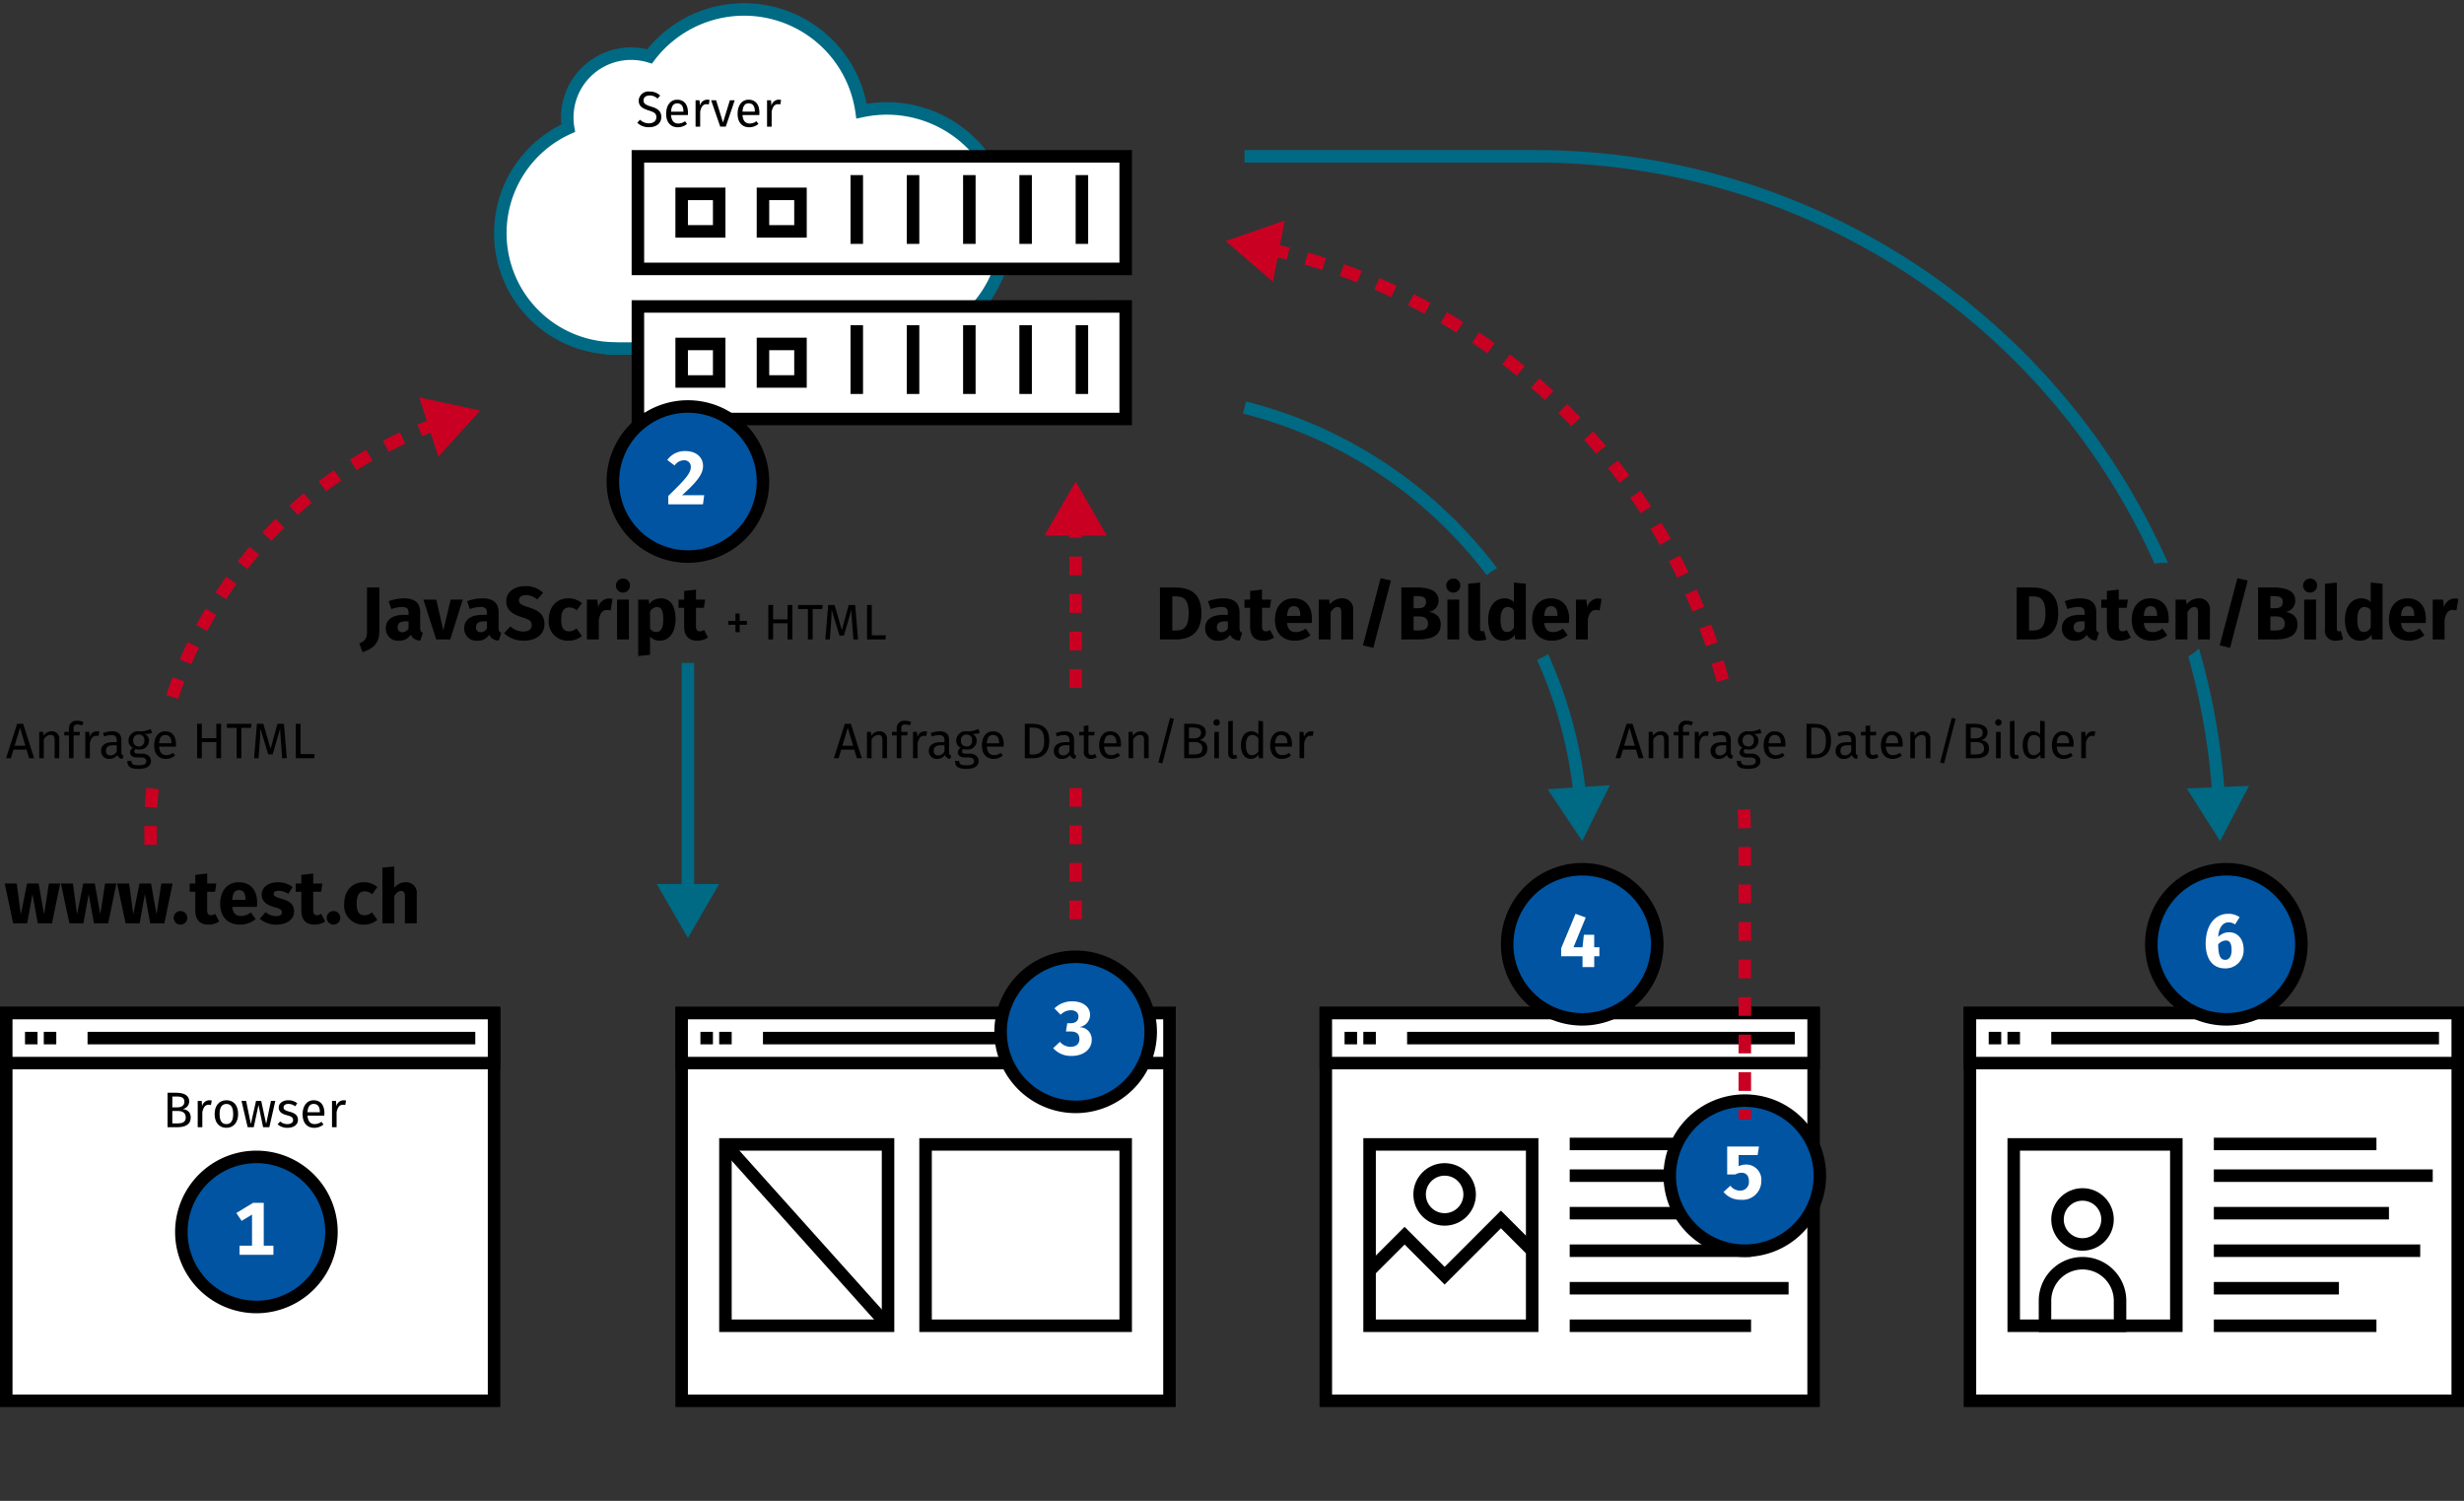 <svg xmlns="http://www.w3.org/2000/svg" xmlns:xlink="http://www.w3.org/1999/xlink" viewBox="0 0 394 240"><rect x="0" y="0" width="394" height="240" fill="#333333" stroke="none"/><defs><style>.cls-1,.cls-10,.cls-3,.cls-5,.cls-8{fill:none;}.cls-2,.cls-4{fill:#fff;}.cls-3{stroke:#006984;}.cls-10,.cls-3,.cls-4,.cls-5,.cls-8{stroke-miterlimit:10;stroke-width:2px;}.cls-4,.cls-5{stroke:#000;}.cls-6{fill:#0054a2;}.cls-7{fill:#006984;}.cls-10,.cls-8{stroke:#ca0022;}.cls-8{stroke-dasharray:3 3;}.cls-9{fill:#ca0022;}.cls-10{stroke-dasharray:3;}.cls-11{clip-path:url(#clip-path);}.cls-12{clip-path:url(#clip-path-2);}.cls-13{clip-path:url(#clip-path-3);}.cls-14{clip-path:url(#clip-path-4);}</style><clipPath id="clip-path"><path class="cls-1" d="M9,58v80H80V58Zm17,67c-4.418,0-8-2.686-8-6s3.582-6,8-6,8,2.686,8,6S30.418,125,26,125Z"/></clipPath><clipPath id="clip-path-2"><path class="cls-1" d="M192,54v82H297V54Zm51,52a8,8,0,1,1,8-8A8,8,0,0,1,243,106Z"/></clipPath><clipPath id="clip-path-3"><path class="cls-1" d="M196,17V136H382V17Zm150,89a8,8,0,1,1,8-8A8,8,0,0,1,346,106Z"/></clipPath><clipPath id="clip-path-4"><path class="cls-1" d="M185,21V191H339V21Zm93.5,107a9.015,9.015,0,1,1,8.5-9A8.761,8.761,0,0,1,278.5,128Z"/></clipPath></defs><title>html-new</title><g id="Layer_2" data-name="Layer 2"><path class="cls-2" d="M141.8,17.338a19.285,19.285,0,0,0-4.034.432,18.977,18.977,0,0,0-33.9-8.754A10.207,10.207,0,0,0,90.853,20.5,18.423,18.423,0,0,0,97.9,55.71v.027h43.9a19.2,19.2,0,1,0,0-38.4Z"/><path class="cls-3" d="M141.8,17.338a19.285,19.285,0,0,0-4.034.432,18.977,18.977,0,0,0-33.9-8.754A10.207,10.207,0,0,0,90.853,20.5,18.423,18.423,0,0,0,97.9,55.71v.027h43.9a19.2,19.2,0,1,0,0-38.4Z"/><rect class="cls-2" x="109" y="162" width="78" height="62"/><path d="M186,163v60H110V163h76m2-2H108v64h80V161Z"/><rect class="cls-2" x="109" y="162" width="78" height="8"/><path d="M186,163v6H110v-6h76m2-2H108v10h80V161Z"/><line class="cls-4" x1="122" y1="166" x2="184" y2="166"/><rect x="112" y="165" width="2" height="2"/><rect x="115" y="165" width="2" height="2"/><rect class="cls-2" x="212" y="162" width="78" height="62"/><path d="M289,163v60H213V163h76m2-2H211v64h80V161Z"/><rect class="cls-2" x="212" y="162" width="78" height="8"/><path d="M289,163v6H213v-6h76m2-2H211v10h80V161Z"/><line class="cls-4" x1="225" y1="166" x2="287" y2="166"/><rect x="215" y="165" width="2" height="2"/><rect x="218" y="165" width="2" height="2"/><rect class="cls-2" x="315" y="162" width="78" height="62"/><path d="M392,163v60H316V163h76m2-2H314v64h80V161Z"/><rect class="cls-2" x="315" y="162" width="78" height="8"/><path d="M392,163v6H316v-6h76m2-2H314v10h80V161Z"/><line class="cls-4" x1="328" y1="166" x2="390" y2="166"/><rect x="318" y="165" width="2" height="2"/><rect x="321" y="165" width="2" height="2"/><rect class="cls-2" x="1" y="162" width="78" height="62"/><path d="M78,163v60H2V163H78m2-2H0v64H80V161Z"/><rect class="cls-2" x="1" y="162" width="78" height="8"/><path d="M78,163v6H2v-6H78m2-2H0v10H80V161Z"/><line class="cls-4" x1="14" y1="166" x2="76" y2="166"/><rect x="4" y="165" width="2" height="2"/><rect x="7" y="165" width="2" height="2"/></g><g id="Layer_1" data-name="Layer 1"><rect class="cls-2" x="102" y="49" width="78" height="18"/><path d="M179,50V66H103V50h76m2-2H101V68h80V48Z"/><path d="M114,56v4h-4V56h4m2-2h-8v8h8V54Z"/><path d="M127,56v4h-4V56h4m2-2h-8v8h8V54Z"/><line class="cls-5" x1="155" y1="52" x2="155" y2="63"/><line class="cls-5" x1="137" y1="52" x2="137" y2="63"/><line class="cls-5" x1="146" y1="52" x2="146" y2="63"/><line class="cls-5" x1="173" y1="52" x2="173" y2="63"/><line class="cls-5" x1="164" y1="52" x2="164" y2="63"/><rect class="cls-2" x="102" y="25" width="78" height="18"/><path d="M179,26V42H103V26h76m2-2H101V44h80V24Z"/><path d="M114,32v4h-4V32h4m2-2h-8v8h8V30Z"/><path d="M127,32v4h-4V32h4m2-2h-8v8h8V30Z"/><line class="cls-5" x1="155" y1="28" x2="155" y2="39"/><line class="cls-5" x1="137" y1="28" x2="137" y2="39"/><line class="cls-5" x1="146" y1="28" x2="146" y2="39"/><line class="cls-5" x1="173" y1="28" x2="173" y2="39"/><line class="cls-5" x1="164" y1="28" x2="164" y2="39"/><path d="M6.042,147.65l-.852-4.676-.839,4.676H2.108L.752,141.282H2.671l.66,4.954,1-4.954H6.174l.875,4.954.768-4.954H9.628L8.309,147.65Z"/><path d="M15.029,147.65l-.851-4.676-.84,4.676H11.1L9.74,141.282h1.919l.66,4.954.995-4.954h1.847l.876,4.954.768-4.954h1.81L17.3,147.65Z"/><path d="M24.018,147.65l-.852-4.676-.839,4.676H20.084l-1.355-6.368h1.918l.66,4.954,1-4.954h1.846l.876,4.954.768-4.954H27.6l-1.319,6.368Z"/><path d="M29.947,146.764a1.086,1.086,0,1,1-1.079-1.08A1.085,1.085,0,0,1,29.947,146.764Z"/><path d="M33.319,147.855c-1.4-.012-2.087-.8-2.087-2.3V142.6h-.9v-1.32h.9V139.9l1.9-.215v1.594H34.59l-.2,1.32H33.127v2.925c0,.613.2.828.6.828a1.264,1.264,0,0,0,.683-.215l.636,1.212A3.152,3.152,0,0,1,33.319,147.855Z"/><path d="M41.081,145.024H37.135c.132,1.14.672,1.452,1.451,1.452a2.585,2.585,0,0,0,1.523-.564l.78,1.055a3.915,3.915,0,0,1-2.483.888c-2.122,0-3.2-1.368-3.2-3.359,0-1.906,1.044-3.418,2.975-3.418,1.822,0,2.938,1.2,2.938,3.263A6.343,6.343,0,0,1,41.081,145.024ZM39.258,143.8c-.012-.863-.276-1.463-1.031-1.463-.636,0-1.008.408-1.092,1.547h2.123Z"/><path d="M46.793,141.857l-.7,1.081a2.8,2.8,0,0,0-1.512-.5c-.575,0-.827.191-.827.48,0,.336.168.479,1.307.815,1.26.36,1.967.888,1.967,2.027,0,1.319-1.247,2.1-2.83,2.1a3.961,3.961,0,0,1-2.663-.948l.936-1.044a2.658,2.658,0,0,0,1.667.637c.587,0,.935-.217.935-.588,0-.443-.192-.576-1.343-.9-1.259-.36-1.883-1.007-1.883-1.991,0-1.091,1-1.943,2.6-1.943A3.713,3.713,0,0,1,46.793,141.857Z"/><path d="M50.274,147.855c-1.4-.012-2.087-.8-2.087-2.3V142.6h-.9v-1.32h.9V139.9l1.9-.215v1.594h1.463l-.2,1.32H50.082v2.925c0,.613.2.828.6.828a1.264,1.264,0,0,0,.683-.215L52,147.352A3.152,3.152,0,0,1,50.274,147.855Z"/><path d="M54.414,146.764a1.086,1.086,0,1,1-1.079-1.08A1.085,1.085,0,0,1,54.414,146.764Z"/><path d="M60.341,141.857,59.513,143a1.81,1.81,0,0,0-1.2-.469c-.816,0-1.284.553-1.284,1.98s.5,1.846,1.26,1.846a1.783,1.783,0,0,0,1.187-.467l.864,1.212a3.324,3.324,0,0,1-2.147.755,3.029,3.029,0,0,1-3.154-3.334c0-2.027,1.211-3.443,3.118-3.443A3.207,3.207,0,0,1,60.341,141.857Z"/><path d="M66.64,143v4.652H64.745v-4.329c0-.672-.24-.851-.6-.851-.42,0-.768.3-1.1.815v4.365h-1.9v-8.9l1.9-.191v3.405a2.324,2.324,0,0,1,1.835-.888A1.692,1.692,0,0,1,66.64,143Z"/><line class="cls-4" x1="286" y1="182.929" x2="251" y2="182.929"/><line class="cls-4" x1="251" y1="188" x2="280" y2="188"/><line class="cls-4" x1="251" y1="194" x2="284" y2="194"/><line class="cls-4" x1="251" y1="200" x2="280" y2="200"/><line class="cls-4" x1="251" y1="206" x2="286" y2="206"/><line class="cls-4" x1="251" y1="212" x2="280" y2="212"/><rect class="cls-5" x="219" y="183" width="26" height="29"/><polyline class="cls-5" points="219 203.194 224.597 197.597 231 204 240 195 244.75 199.75"/><circle class="cls-5" cx="231" cy="191" r="4"/><rect class="cls-5" x="116" y="183" width="26" height="29"/><line class="cls-4" x1="354" y1="182.929" x2="380" y2="182.929"/><line class="cls-4" x1="354" y1="188" x2="389" y2="188"/><line class="cls-4" x1="354" y1="194" x2="382" y2="194"/><line class="cls-4" x1="354" y1="200" x2="387" y2="200"/><line class="cls-4" x1="354" y1="206" x2="374" y2="206"/><line class="cls-4" x1="354" y1="212" x2="380" y2="212"/><rect class="cls-5" x="322" y="183" width="26" height="29"/><path d="M57.978,104.278l-.528-1.391c1.079-.42,1.235-.984,1.235-1.967V93.939h1.967v7.053C60.652,103.09,59.38,103.822,57.978,104.278Z"/><path d="M67.622,101.184l-.4,1.235a1.593,1.593,0,0,1-1.535-.923,2.146,2.146,0,0,1-1.919.959,1.924,1.924,0,0,1-2.075-1.991c0-1.391,1.055-2.147,2.987-2.147h.647v-.275c0-.756-.3-.984-1.08-.984a5.741,5.741,0,0,0-1.667.336l-.431-1.248a7.216,7.216,0,0,1,2.4-.467c1.846,0,2.638.779,2.638,2.255v2.47C67.19,100.9,67.322,101.076,67.622,101.184Zm-2.291-.7V99.36h-.468c-.863,0-1.283.3-1.283.936a.711.711,0,0,0,.744.8A1.134,1.134,0,0,0,65.331,100.488Z"/><path d="M69.749,102.251,67.7,95.882H69.76l1.128,4.93,1.175-4.93h1.931l-2,6.369Z"/><path d="M80.162,101.184l-.4,1.235a1.593,1.593,0,0,1-1.535-.923,2.146,2.146,0,0,1-1.919.959,1.925,1.925,0,0,1-2.075-1.991c0-1.391,1.055-2.147,2.987-2.147h.647v-.275c0-.756-.3-.984-1.079-.984a5.729,5.729,0,0,0-1.667.336l-.432-1.248a7.216,7.216,0,0,1,2.4-.467c1.846,0,2.638.779,2.638,2.255v2.47C79.73,100.9,79.862,101.076,80.162,101.184Zm-2.291-.7V99.36H77.4c-.863,0-1.283.3-1.283.936a.711.711,0,0,0,.744.8A1.134,1.134,0,0,0,77.871,100.488Z"/><path d="M86.833,94.8l-.923,1.068a2.726,2.726,0,0,0-1.811-.7c-.683,0-1.116.288-1.116.815s.312.744,1.608,1.152c1.571.5,2.471,1.151,2.471,2.686s-1.224,2.627-3.3,2.627a4.408,4.408,0,0,1-3.154-1.187l1.007-1.1a3.009,3.009,0,0,0,2.087.828c.816,0,1.319-.384,1.319-1.02,0-.612-.312-.887-1.522-1.259-1.86-.576-2.543-1.343-2.543-2.579,0-1.463,1.271-2.4,3-2.4A3.879,3.879,0,0,1,86.833,94.8Z"/><path d="M93.05,96.458l-.828,1.14a1.809,1.809,0,0,0-1.2-.468c-.816,0-1.284.552-1.284,1.979s.5,1.847,1.26,1.847a1.78,1.78,0,0,0,1.187-.468l.864,1.211a3.314,3.314,0,0,1-2.147.756,3.028,3.028,0,0,1-3.154-3.334c0-2.027,1.211-3.442,3.118-3.442A3.2,3.2,0,0,1,93.05,96.458Z"/><path d="M97.946,95.787l-.3,1.835a2.3,2.3,0,0,0-.575-.084c-.792,0-1.116.587-1.32,1.559v3.154h-1.9V95.882h1.656l.155,1.236A1.8,1.8,0,0,1,97.311,95.7,2.144,2.144,0,0,1,97.946,95.787Z"/><path d="M100.731,93.6a1.122,1.122,0,1,1-1.127-1.08A1.072,1.072,0,0,1,100.731,93.6Zm-2.063,8.647V95.882h1.895v6.369Z"/><path d="M108.025,99.049c0,1.967-.96,3.406-2.531,3.406a1.988,1.988,0,0,1-1.547-.66v2.914l-1.895.2V95.882h1.667l.1.708a2.3,2.3,0,0,1,1.8-.911C107.293,95.679,108.025,96.986,108.025,99.049Zm-1.967.024c0-1.583-.384-2-1.043-2a1.291,1.291,0,0,0-1.068.743V100.5a1.127,1.127,0,0,0,.971.563C105.626,101.063,106.058,100.5,106.058,99.073Z"/><path d="M111.483,102.455c-1.4-.012-2.087-.8-2.087-2.3V97.2h-.9v-1.32h.9V94.5l1.895-.216v1.595h1.463l-.2,1.32h-1.259v2.926c0,.612.2.828.6.828a1.258,1.258,0,0,0,.683-.216l.636,1.211A3.153,3.153,0,0,1,111.483,102.455Z"/><path d="M119.442,99.3v.607h-1.167V101.1H117.6V99.908h-1.16V99.3h1.16V98.1h.671v1.2Z"/><path d="M123.619,99.668v2.583h-.76V96.742h.76v2.3h2.319v-2.3h.759v5.509h-.759V99.668Z"/><path d="M129.947,97.39v4.861h-.76V97.39H127.62v-.648h3.934l-.08.648Z"/><path d="M136.465,102.251l-.192-2.487c-.071-.863-.127-1.791-.135-2.246l-1.192,4.109h-.712l-1.255-4.117c0,.647-.04,1.5-.1,2.31l-.184,2.431h-.719l.456-5.509h1.023l1.159,4.006,1.1-4.006h1.031l.456,5.509Z"/><path d="M141.666,101.587l-.088.664h-2.934V96.742h.759v4.845Z"/><path d="M105.566,15.286l-.431.48a1.772,1.772,0,0,0-1.239-.5c-.552,0-.992.255-.992.783,0,.464.216.688,1.207.992.88.271,1.631.615,1.631,1.671,0,.959-.727,1.631-1.967,1.631a2.577,2.577,0,0,1-1.871-.712l.44-.488a1.959,1.959,0,0,0,1.424.576c.647,0,1.183-.32,1.183-.983,0-.536-.256-.776-1.192-1.064-1.071-.327-1.631-.735-1.631-1.591a1.541,1.541,0,0,1,1.735-1.439A2.32,2.32,0,0,1,105.566,15.286Z"/><path d="M109.99,18.4H107.3c.072.976.528,1.351,1.135,1.351a1.775,1.775,0,0,0,1.1-.368l.319.44a2.3,2.3,0,0,1-1.471.528c-1.175,0-1.863-.824-1.863-2.159,0-1.311.664-2.247,1.751-2.247,1.136,0,1.735.792,1.735,2.079C110.006,18.164,110,18.3,109.99,18.4Zm-.711-.592c0-.823-.328-1.279-.992-1.279-.559,0-.927.392-.983,1.328h1.975Z"/><path d="M113.471,15.989l-.136.72a1.322,1.322,0,0,0-.368-.048c-.528,0-.832.376-1.008,1.183v2.407h-.735V16.037h.631l.073.856a1.2,1.2,0,0,1,1.127-.952A1.849,1.849,0,0,1,113.471,15.989Z"/><path d="M115.167,20.251l-1.455-4.214h.8l1.1,3.558,1.095-3.558h.776l-1.431,4.214Z"/><path d="M121.414,18.4h-2.686c.072.976.527,1.351,1.135,1.351a1.77,1.77,0,0,0,1.095-.368l.32.44a2.3,2.3,0,0,1-1.471.528c-1.175,0-1.863-.824-1.863-2.159,0-1.311.663-2.247,1.751-2.247,1.136,0,1.735.792,1.735,2.079C121.43,18.164,121.422,18.3,121.414,18.4ZM120.7,17.8c0-.823-.328-1.279-.992-1.279-.56,0-.927.392-.983,1.328H120.7Z"/><path d="M124.9,15.989l-.136.72a1.322,1.322,0,0,0-.368-.048c-.528,0-.832.376-1.008,1.183v2.407h-.735V16.037h.631l.073.856a1.2,1.2,0,0,1,1.127-.952A1.849,1.849,0,0,1,124.9,15.989Z"/><path d="M192.117,98.053c0,3.346-2.015,4.2-4.138,4.2h-2.5V93.939H187.8C190.018,93.939,192.117,94.623,192.117,98.053Zm-4.666,2.771h.648c1.187,0,1.979-.564,1.979-2.771,0-2.231-.852-2.686-2-2.686h-.624Z"/><path d="M198.633,101.184l-.4,1.235a1.592,1.592,0,0,1-1.535-.923,2.143,2.143,0,0,1-1.919.959,1.925,1.925,0,0,1-2.075-1.991c0-1.391,1.056-2.147,2.987-2.147h.647v-.275c0-.756-.3-.984-1.079-.984a5.729,5.729,0,0,0-1.667.336l-.432-1.248a7.216,7.216,0,0,1,2.4-.467c1.847,0,2.638.779,2.638,2.255v2.47C198.2,100.9,198.333,101.076,198.633,101.184Zm-2.291-.7V99.36h-.467c-.864,0-1.284.3-1.284.936a.711.711,0,0,0,.744.8A1.134,1.134,0,0,0,196.342,100.488Z"/><path d="M201.982,102.455c-1.4-.012-2.086-.8-2.086-2.3V97.2H199v-1.32h.9V94.5l1.9-.216v1.595h1.463l-.2,1.32h-1.259v2.926c0,.612.2.828.6.828a1.261,1.261,0,0,0,.684-.216l.635,1.211A3.15,3.15,0,0,1,201.982,102.455Z"/><path d="M209.745,99.625H205.8c.132,1.139.672,1.451,1.451,1.451a2.578,2.578,0,0,0,1.523-.564l.78,1.055a3.915,3.915,0,0,1-2.483.888c-2.122,0-3.2-1.368-3.2-3.358,0-1.907,1.044-3.418,2.975-3.418,1.823,0,2.938,1.2,2.938,3.262A6.361,6.361,0,0,1,209.745,99.625ZM207.922,98.4c-.012-.863-.276-1.463-1.031-1.463-.636,0-1.008.408-1.092,1.547h2.123Z"/><path d="M216.368,97.6v4.653h-1.894v-4.33c0-.671-.228-.851-.6-.851-.42,0-.768.3-1.1.827v4.354h-1.9V95.882h1.655l.133.756a2.42,2.42,0,0,1,1.942-.959A1.691,1.691,0,0,1,216.368,97.6Z"/><path d="M219.6,103.594l-1.667-.384,2.83-10.746,1.655.372Z"/><path d="M230.372,99.828c0,1.895-1.535,2.423-3.622,2.423h-2.674V93.939h2.35c2.231,0,3.6.564,3.6,2.123A1.809,1.809,0,0,1,228.5,97.85C229.424,98.029,230.372,98.485,230.372,99.828Zm-4.33-2.566h.732c.815,0,1.247-.312,1.247-1.008s-.456-.923-1.4-.923h-.576Zm2.3,2.458c0-.839-.588-1.151-1.439-1.151h-.864v2.255h.72C227.686,100.824,228.345,100.632,228.345,99.72Z"/><path d="M233.506,93.6a1.122,1.122,0,1,1-1.127-1.08A1.072,1.072,0,0,1,233.506,93.6Zm-2.063,8.647V95.882h1.895v6.369Z"/><path d="M236.986,100.956a.9.9,0,0,0,.312-.06l.372,1.343a3.425,3.425,0,0,1-1.223.216,1.576,1.576,0,0,1-1.679-1.8v-7.3l1.9-.2v7.316C236.663,100.824,236.783,100.956,236.986,100.956Z"/><path d="M243.98,102.251H242.3l-.1-.744a2.123,2.123,0,0,1-1.811.948c-1.619,0-2.422-1.343-2.422-3.406,0-1.967,1-3.37,2.638-3.37a2.062,2.062,0,0,1,1.475.6v-3.13l1.895.2Zm-1.895-1.907V97.6a1.239,1.239,0,0,0-.983-.54c-.684,0-1.164.575-1.164,2,0,1.583.432,2,1.056,2A1.267,1.267,0,0,0,242.085,100.344Z"/><path d="M250.869,99.625h-3.946c.132,1.139.671,1.451,1.451,1.451a2.58,2.58,0,0,0,1.523-.564l.78,1.055a3.915,3.915,0,0,1-2.483.888c-2.123,0-3.2-1.368-3.2-3.358,0-1.907,1.043-3.418,2.974-3.418,1.823,0,2.938,1.2,2.938,3.262A6.365,6.365,0,0,1,250.869,99.625ZM249.045,98.4c-.011-.863-.275-1.463-1.031-1.463-.636,0-1.007.408-1.091,1.547h2.122Z"/><path d="M256.089,95.787l-.3,1.835a2.3,2.3,0,0,0-.576-.084c-.791,0-1.115.587-1.319,1.559v3.154H252V95.882h1.655l.156,1.236a1.8,1.8,0,0,1,1.643-1.415A2.147,2.147,0,0,1,256.089,95.787Z"/><circle class="cls-6" cx="110" cy="77" r="12"/><path d="M110,66A11,11,0,1,1,99,77a11.013,11.013,0,0,1,11-11m0-2a13,13,0,1,0,13,13,13,13,0,0,0-13-13Z"/><path class="cls-2" d="M109.067,79.188h3.538l-.2,1.463H106.86V79.3c2.723-2.638,3.6-3.633,3.6-4.617a1.021,1.021,0,0,0-1.1-1.079,1.815,1.815,0,0,0-1.486.839l-1.176-.887a3.413,3.413,0,0,1,2.867-1.427c1.882,0,2.854,1.091,2.854,2.386C112.413,75.746,111.585,76.933,109.067,79.188Z"/><circle class="cls-6" cx="172" cy="165" r="12"/><path d="M172,154a11,11,0,1,1-11,11,11.013,11.013,0,0,1,11-11m0-2a13,13,0,1,0,13,13,13,13,0,0,0-13-13Z"/><path class="cls-2" d="M168.608,161.251a3.96,3.96,0,0,1,2.855-1.128c1.8,0,2.842.973,2.842,2.135a1.974,1.974,0,0,1-1.583,1.955v.049a1.937,1.937,0,0,1,1.847,2.05c0,1.4-1.223,2.543-3.226,2.543a3.771,3.771,0,0,1-2.939-1.248l1.08-1.007a2.208,2.208,0,0,0,1.727.792c.815,0,1.391-.432,1.391-1.212,0-.875-.516-1.235-1.4-1.235h-.756l.216-1.32h.54c.731,0,1.247-.359,1.247-1.078,0-.612-.491-1-1.2-1a2.331,2.331,0,0,0-1.655.72Z"/><circle class="cls-6" cx="253" cy="151" r="12"/><path d="M253,140a11,11,0,1,1-11,11,11.013,11.013,0,0,1,11-11m0-2a13,13,0,1,0,13,13,13,13,0,0,0-13-13Z"/><path class="cls-2" d="M254.921,152.912v1.738H253.05v-1.738h-3.418v-1.271l2.3-5.518,1.631.6-1.955,4.75h1.439l.216-1.991h1.655v1.991h.828v1.439Z"/><circle class="cls-6" cx="356" cy="151" r="12"/><path d="M356,140a11,11,0,1,1-11,11,11.013,11.013,0,0,1,11-11m0-2a13,13,0,1,0,13,13,13,13,0,0,0-13-13Z"/><path class="cls-2" d="M357.394,147.826a1.835,1.835,0,0,0-1.044-.336c-.887,0-1.559.817-1.655,2.327a2.5,2.5,0,0,1,1.739-.743c1.295,0,2.327.995,2.327,2.758a2.881,2.881,0,0,1-2.963,3.023c-2.206,0-3.106-1.824-3.106-3.959,0-2.806,1.368-4.773,3.622-4.773a3.152,3.152,0,0,1,1.811.54Zm-2.7,3.192c.024,1.654.288,2.469,1.127,2.469.708,0,1.02-.695,1.02-1.547,0-1.128-.336-1.547-.912-1.547A1.7,1.7,0,0,0,354.7,151.018Z"/><line class="cls-3" x1="110" y1="106" x2="110" y2="142.824"/><polygon class="cls-7" points="105.014 141.365 110 150 114.986 141.365 105.014 141.365"/><line class="cls-8" x1="172" y1="110" x2="172" y2="84.176"/><polygon class="cls-9" points="176.986 85.635 172 77 167.014 85.635 176.986 85.635"/><line class="cls-10" x1="172" y1="147" x2="172" y2="125"/><path d="M134.513,119.868l-.416,1.383h-.768l1.767-5.508h.96l1.759,5.508h-.8l-.415-1.383Zm1.047-3.494-.864,2.878h1.72Z"/><path d="M141.831,118.229v3.022H141.1v-2.918c0-.631-.256-.815-.664-.815a1.274,1.274,0,0,0-1.072.743v2.99h-.735v-4.213h.631l.064.624a1.527,1.527,0,0,1,1.288-.72A1.153,1.153,0,0,1,141.831,118.229Z"/><path d="M144.12,116.454v.584h1.024l-.08.567h-.944v3.646h-.735v-3.646h-.752v-.567h.752v-.576a1.175,1.175,0,0,1,1.319-1.207,2.32,2.32,0,0,1,1.007.216l-.232.535a1.8,1.8,0,0,0-.735-.16C144.28,115.846,144.12,116.046,144.12,116.454Z"/><path d="M148.24,116.99l-.136.719a1.323,1.323,0,0,0-.368-.047c-.528,0-.832.375-1.007,1.183v2.406h-.736v-4.213h.632l.072.855a1.2,1.2,0,0,1,1.127-.951A1.793,1.793,0,0,1,148.24,116.99Z"/><path d="M152.111,120.835l-.168.512a.85.85,0,0,1-.823-.631,1.436,1.436,0,0,1-1.256.631,1.224,1.224,0,0,1-1.343-1.271c0-.9.68-1.391,1.855-1.391h.647v-.312c0-.608-.295-.831-.879-.831a3.789,3.789,0,0,0-1.135.223l-.184-.536a4.142,4.142,0,0,1,1.455-.287c1.015,0,1.479.519,1.479,1.4v1.927C151.759,120.636,151.9,120.756,152.111,120.835Zm-1.088-.695v-.968h-.551c-.776,0-1.167.288-1.167.864a.664.664,0,0,0,.727.76A1.081,1.081,0,0,0,151.023,120.14Z"/><path d="M155.439,117.357a1.11,1.11,0,0,1,.744,1.064,1.434,1.434,0,0,1-1.607,1.431,1.7,1.7,0,0,1-.535-.08.505.505,0,0,0-.208.392c0,.192.119.344.551.344h.672c.863,0,1.439.5,1.439,1.167,0,.816-.672,1.28-1.975,1.28-1.375,0-1.807-.424-1.807-1.28h.664c0,.48.216.7,1.143.7.912,0,1.231-.232,1.231-.656,0-.4-.319-.6-.847-.6h-.664c-.751,0-1.087-.376-1.087-.8a.913.913,0,0,1,.464-.743,1.207,1.207,0,0,1-.712-1.168,1.5,1.5,0,0,1,1.623-1.471,3.619,3.619,0,0,0,1.927-.376l.216.663A4.075,4.075,0,0,1,155.439,117.357Zm-1.782,1.056a.853.853,0,0,0,.887.952.838.838,0,0,0,.888-.96.817.817,0,0,0-.9-.935A.842.842,0,0,0,153.657,118.413Z"/><path d="M160.479,119.4h-2.687c.072.976.528,1.352,1.135,1.352a1.775,1.775,0,0,0,1.1-.368l.32.44a2.3,2.3,0,0,1-1.471.527c-1.176,0-1.864-.823-1.864-2.159,0-1.311.664-2.246,1.752-2.246,1.135,0,1.735.791,1.735,2.079C160.5,119.165,160.486,119.3,160.479,119.4Zm-.712-.591c0-.824-.328-1.28-.992-1.28-.559,0-.927.392-.983,1.328h1.975Z"/><path d="M167.782,118.469c0,2.247-1.4,2.782-2.591,2.782h-1.319v-5.508h1.151C166.431,115.743,167.782,116.182,167.782,118.469Zm-3.15,2.183h.616c.863,0,1.727-.368,1.727-2.183,0-1.863-.9-2.119-1.784-2.119h-.559Z"/><path d="M172.1,120.835l-.168.512a.848.848,0,0,1-.823-.631,1.436,1.436,0,0,1-1.256.631,1.225,1.225,0,0,1-1.343-1.271c0-.9.68-1.391,1.855-1.391h.647v-.312c0-.608-.3-.831-.879-.831a3.789,3.789,0,0,0-1.135.223l-.184-.536a4.138,4.138,0,0,1,1.455-.287c1.015,0,1.479.519,1.479,1.4v1.927C171.743,120.636,171.879,120.756,172.1,120.835Zm-1.088-.695v-.968h-.551c-.776,0-1.167.288-1.167.864a.664.664,0,0,0,.727.76A1.081,1.081,0,0,0,171.007,120.14Z"/><path d="M174.44,121.347a1.058,1.058,0,0,1-1.135-1.2v-2.543h-.736v-.567h.736v-.952l.735-.087v1.039h1l-.08.567h-.92v2.511c0,.424.136.624.5.624a1.03,1.03,0,0,0,.56-.184l.279.5A1.608,1.608,0,0,1,174.44,121.347Z"/><path d="M179.23,119.4h-2.686c.072.976.528,1.352,1.135,1.352a1.775,1.775,0,0,0,1.1-.368l.32.44a2.3,2.3,0,0,1-1.471.527c-1.176,0-1.864-.823-1.864-2.159,0-1.311.664-2.246,1.752-2.246,1.135,0,1.735.791,1.735,2.079C179.247,119.165,179.238,119.3,179.23,119.4Zm-.711-.591c0-.824-.328-1.28-.992-1.28-.559,0-.927.392-.983,1.328h1.975Z"/><path d="M183.67,118.229v3.022h-.735v-2.918c0-.631-.256-.815-.664-.815a1.271,1.271,0,0,0-1.071.743v2.99h-.736v-4.213h.632l.064.624a1.527,1.527,0,0,1,1.287-.72A1.153,1.153,0,0,1,183.67,118.229Z"/><path d="M185.864,122.083l-.632-.152,1.855-7.132.624.144Z"/><path d="M193.054,119.684c0,1.168-.9,1.567-2.182,1.567h-1.519v-5.508h1.3c1.359,0,2.158.431,2.158,1.391a1.227,1.227,0,0,1-1.031,1.207C192.423,118.453,193.054,118.749,193.054,119.684Zm-2.942-1.607h.831c.616,0,1.1-.3,1.1-.887,0-.68-.488-.848-1.3-.848h-.623Zm2.143,1.607c0-.775-.576-1.023-1.239-1.023h-.9v1.983h.76C191.671,120.644,192.255,120.484,192.255,119.684Z"/><path d="M195.056,115.519a.516.516,0,1,1-.52-.5A.49.49,0,0,1,195.056,115.519Zm-.88,5.732v-4.213h.736v4.213Z"/><path d="M197.392,120.74a.716.716,0,0,0,.271-.048l.192.512a1.438,1.438,0,0,1-.624.143c-.535,0-.839-.319-.839-.927v-5.077l.735-.088V120.4C197.127,120.628,197.2,120.74,197.392,120.74Z"/><path d="M201.958,121.251h-.647l-.072-.583a1.411,1.411,0,0,1-1.216.679c-1.023,0-1.591-.871-1.591-2.182,0-1.288.624-2.223,1.655-2.223a1.517,1.517,0,0,1,1.136.519v-2.206l.735.088Zm-.735-1.111v-2.063a1.209,1.209,0,0,0-.976-.552c-.631,0-1.023.528-1.023,1.623,0,1.112.352,1.616.959,1.616A1.208,1.208,0,0,0,201.223,120.14Z"/><path d="M206.566,119.4H203.88c.072.976.528,1.352,1.135,1.352a1.775,1.775,0,0,0,1.1-.368l.32.44a2.3,2.3,0,0,1-1.472.527c-1.175,0-1.863-.823-1.863-2.159,0-1.311.664-2.246,1.752-2.246,1.135,0,1.735.791,1.735,2.079C206.583,119.165,206.574,119.3,206.566,119.4Zm-.711-.591c0-.824-.328-1.28-.992-1.28-.559,0-.927.392-.983,1.328h1.975Z"/><path d="M210.047,116.99l-.136.719a1.323,1.323,0,0,0-.368-.047c-.527,0-.832.375-1.007,1.183v2.406H207.8v-4.213h.632l.072.855a1.2,1.2,0,0,1,1.127-.951A1.793,1.793,0,0,1,210.047,116.99Z"/><path d="M2.156,119.868l-.416,1.383H.973l1.767-5.509H3.7l1.759,5.509h-.8l-.416-1.383ZM3.2,116.374l-.864,2.878H4.059Z"/><path d="M9.475,118.229v3.022H8.739v-2.918c0-.632-.256-.816-.664-.816A1.275,1.275,0,0,0,7,118.261v2.99H6.269v-4.214H6.9l.064.624a1.529,1.529,0,0,1,1.287-.72A1.154,1.154,0,0,1,9.475,118.229Z"/><path d="M11.764,116.454v.583h1.023l-.079.568h-.944v3.646h-.736v-3.646h-.751v-.568h.751v-.576a1.175,1.175,0,0,1,1.32-1.207,2.32,2.32,0,0,1,1.007.216l-.232.536a1.8,1.8,0,0,0-.735-.16C11.924,115.846,11.764,116.046,11.764,116.454Z"/><path d="M15.883,116.989l-.135.72a1.33,1.33,0,0,0-.369-.048c-.527,0-.831.376-1.007,1.183v2.407h-.735v-4.214h.631l.072.856a1.2,1.2,0,0,1,1.128-.952A1.84,1.84,0,0,1,15.883,116.989Z"/><path d="M19.754,120.835l-.168.512a.85.85,0,0,1-.823-.632,1.435,1.435,0,0,1-1.255.632,1.225,1.225,0,0,1-1.343-1.271c0-.9.679-1.391,1.855-1.391h.647v-.312c0-.608-.3-.832-.879-.832a3.774,3.774,0,0,0-1.136.224l-.184-.536a4.127,4.127,0,0,1,1.455-.288c1.016,0,1.48.52,1.48,1.4v1.927C19.4,120.635,19.539,120.755,19.754,120.835Zm-1.087-.695v-.968h-.552c-.775,0-1.167.288-1.167.864a.664.664,0,0,0,.728.759A1.084,1.084,0,0,0,18.667,120.14Z"/><path d="M23.083,117.357a1.11,1.11,0,0,1,.744,1.063,1.434,1.434,0,0,1-1.607,1.432,1.706,1.706,0,0,1-.536-.08.508.508,0,0,0-.208.392c0,.191.12.343.552.343H22.7c.864,0,1.44.5,1.44,1.168,0,.815-.672,1.279-1.975,1.279-1.375,0-1.808-.424-1.808-1.279h.665c0,.479.215.7,1.143.7.911,0,1.231-.232,1.231-.655,0-.4-.32-.6-.848-.6h-.663c-.752,0-1.088-.376-1.088-.8a.915.915,0,0,1,.464-.743,1.207,1.207,0,0,1-.712-1.167,1.5,1.5,0,0,1,1.624-1.472,3.612,3.612,0,0,0,1.927-.376l.215.664A4.1,4.1,0,0,1,23.083,117.357ZM21.3,118.413a.854.854,0,0,0,.888.951.838.838,0,0,0,.887-.96.817.817,0,0,0-.9-.935A.844.844,0,0,0,21.3,118.413Z"/><path d="M28.122,119.4H25.436c.072.976.527,1.351,1.135,1.351a1.775,1.775,0,0,0,1.1-.368l.319.44a2.3,2.3,0,0,1-1.471.528c-1.175,0-1.863-.824-1.863-2.159,0-1.311.663-2.247,1.751-2.247,1.136,0,1.735.792,1.735,2.079C28.138,119.164,28.13,119.3,28.122,119.4Zm-.711-.592c0-.823-.328-1.279-.992-1.279-.56,0-.927.392-.983,1.328h1.975Z"/><path d="M32.275,118.668v2.583h-.759v-5.509h.759v2.3h2.319v-2.3h.76v5.509h-.76v-2.583Z"/><path d="M38.6,116.39v4.861h-.76V116.39H36.276v-.648H40.21l-.08.648Z"/><path d="M45.122,121.251l-.192-2.487c-.072-.863-.128-1.791-.136-2.246L43.6,120.627h-.712l-1.255-4.117c0,.647-.04,1.5-.1,2.31l-.184,2.431h-.72l.456-5.509h1.023l1.16,4.006,1.1-4.006H45.4l.456,5.509Z"/><path d="M50.322,120.587l-.088.664H47.3v-5.509h.76v4.845Z"/><circle class="cls-5" cx="333" cy="195" r="4"/><path class="cls-5" d="M333,202a6,6,0,0,0-6,6v4h12v-4A6,6,0,0,0,333,202Z"/><circle class="cls-6" cx="279" cy="188" r="12"/><path d="M279,177a11,11,0,1,1-11,11,11.013,11.013,0,0,1,11-11m0-2a13,13,0,1,0,13,13,13,13,0,0,0-13-13Z"/><path class="cls-2" d="M278.367,191.855a3.456,3.456,0,0,1-2.771-1.248l1.1-1.007a1.9,1.9,0,0,0,1.511.792,1.37,1.37,0,0,0,1.451-1.44c0-1.018-.5-1.415-1.175-1.415a2.042,2.042,0,0,0-1.008.275h-1.295V183.34h5.085l-.216,1.367h-3.034v1.775a2.964,2.964,0,0,1,1.223-.264,2.44,2.44,0,0,1,2.4,2.7A2.992,2.992,0,0,1,278.367,191.855Z"/><path d="M329.117,98.053c0,3.346-2.015,4.2-4.138,4.2h-2.5V93.939H324.8C327.018,93.939,329.117,94.623,329.117,98.053Zm-4.666,2.771h.648c1.187,0,1.979-.564,1.979-2.771,0-2.231-.852-2.686-2-2.686h-.624Z"/><path d="M335.633,101.184l-.4,1.235a1.592,1.592,0,0,1-1.535-.923,2.143,2.143,0,0,1-1.919.959,1.925,1.925,0,0,1-2.075-1.991c0-1.391,1.056-2.147,2.987-2.147h.647v-.275c0-.756-.3-.984-1.079-.984a5.729,5.729,0,0,0-1.667.336l-.432-1.248a7.216,7.216,0,0,1,2.4-.467c1.847,0,2.638.779,2.638,2.255v2.47C335.2,100.9,335.333,101.076,335.633,101.184Zm-2.291-.7V99.36h-.467c-.864,0-1.284.3-1.284.936a.711.711,0,0,0,.744.8A1.134,1.134,0,0,0,333.342,100.488Z"/><path d="M338.982,102.455c-1.4-.012-2.086-.8-2.086-2.3V97.2H336v-1.32h.9V94.5l1.895-.216v1.595h1.463l-.2,1.32h-1.259v2.926c0,.612.2.828.6.828a1.261,1.261,0,0,0,.684-.216l.635,1.211A3.15,3.15,0,0,1,338.982,102.455Z"/><path d="M346.745,99.625H342.8c.132,1.139.672,1.451,1.451,1.451a2.578,2.578,0,0,0,1.523-.564l.78,1.055a3.915,3.915,0,0,1-2.483.888c-2.122,0-3.2-1.368-3.2-3.358,0-1.907,1.044-3.418,2.975-3.418,1.823,0,2.938,1.2,2.938,3.262A6.361,6.361,0,0,1,346.745,99.625ZM344.922,98.4c-.012-.863-.276-1.463-1.031-1.463-.636,0-1.008.408-1.092,1.547h2.123Z"/><path d="M353.368,97.6v4.653h-1.894v-4.33c0-.671-.228-.851-.6-.851-.42,0-.768.3-1.1.827v4.354h-1.9V95.882h1.655l.133.756a2.42,2.42,0,0,1,1.942-.959A1.691,1.691,0,0,1,353.368,97.6Z"/><path d="M356.6,103.594l-1.667-.384,2.83-10.746,1.655.372Z"/><path d="M367.372,99.828c0,1.895-1.535,2.423-3.622,2.423h-2.674V93.939h2.35c2.23,0,3.6.564,3.6,2.123A1.809,1.809,0,0,1,365.5,97.85C366.424,98.029,367.372,98.485,367.372,99.828Zm-4.329-2.566h.73c.817,0,1.248-.312,1.248-1.008s-.456-.923-1.4-.923h-.575Zm2.3,2.458c0-.839-.588-1.151-1.44-1.151h-.863v2.255h.719C364.686,100.824,365.346,100.632,365.346,99.72Z"/><path d="M370.506,93.6a1.122,1.122,0,1,1-1.127-1.08A1.072,1.072,0,0,1,370.506,93.6Zm-2.063,8.647V95.882h1.9v6.369Z"/><path d="M373.986,100.956a.907.907,0,0,0,.313-.06l.371,1.343a3.425,3.425,0,0,1-1.223.216,1.576,1.576,0,0,1-1.679-1.8v-7.3l1.894-.2v7.316C373.662,100.824,373.783,100.956,373.986,100.956Z"/><path d="M380.98,102.251H379.3l-.1-.744a2.121,2.121,0,0,1-1.81.948c-1.62,0-2.423-1.343-2.423-3.406,0-1.967,1-3.37,2.638-3.37a2.068,2.068,0,0,1,1.476.6v-3.13l1.894.2Zm-1.894-1.907V97.6a1.242,1.242,0,0,0-.984-.54c-.684,0-1.164.575-1.164,2,0,1.583.432,2,1.056,2A1.271,1.271,0,0,0,379.086,100.344Z"/><path d="M387.869,99.625h-3.946c.132,1.139.671,1.451,1.451,1.451a2.573,2.573,0,0,0,1.522-.564l.781,1.055a3.916,3.916,0,0,1-2.484.888c-2.122,0-3.2-1.368-3.2-3.358,0-1.907,1.043-3.418,2.974-3.418,1.823,0,2.938,1.2,2.938,3.262A6.365,6.365,0,0,1,387.869,99.625ZM386.045,98.4c-.012-.863-.275-1.463-1.031-1.463-.635,0-1.007.408-1.091,1.547h2.122Z"/><path d="M393.089,95.787l-.3,1.835a2.3,2.3,0,0,0-.576-.084c-.791,0-1.115.587-1.318,1.559v3.154H389V95.882h1.655l.157,1.236a1.8,1.8,0,0,1,1.642-1.415A2.147,2.147,0,0,1,393.089,95.787Z"/><path d="M259.513,119.868l-.416,1.383h-.768l1.767-5.509h.96l1.759,5.509h-.8l-.415-1.383Zm1.047-3.494-.864,2.878h1.72Z"/><path d="M266.831,118.229v3.022H266.1v-2.918c0-.632-.256-.816-.664-.816a1.275,1.275,0,0,0-1.072.744v2.99h-.735v-4.214h.631l.064.624a1.529,1.529,0,0,1,1.288-.72A1.153,1.153,0,0,1,266.831,118.229Z"/><path d="M269.12,116.454v.583h1.024l-.08.568h-.944v3.646h-.735v-3.646h-.752v-.568h.752v-.576a1.175,1.175,0,0,1,1.319-1.207,2.32,2.32,0,0,1,1.007.216l-.232.536a1.8,1.8,0,0,0-.735-.16C269.28,115.846,269.12,116.046,269.12,116.454Z"/><path d="M273.24,116.989l-.136.72a1.322,1.322,0,0,0-.368-.048c-.528,0-.832.376-1.007,1.183v2.407h-.736v-4.214h.632l.072.856a1.2,1.2,0,0,1,1.127-.952A1.849,1.849,0,0,1,273.24,116.989Z"/><path d="M277.111,120.835l-.168.512a.85.85,0,0,1-.823-.632,1.436,1.436,0,0,1-1.256.632,1.225,1.225,0,0,1-1.343-1.271c0-.9.68-1.391,1.855-1.391h.647v-.312c0-.608-.3-.832-.879-.832a3.763,3.763,0,0,0-1.135.224l-.184-.536a4.122,4.122,0,0,1,1.455-.288c1.015,0,1.479.52,1.479,1.4v1.927C276.759,120.635,276.9,120.755,277.111,120.835Zm-1.088-.695v-.968h-.551c-.776,0-1.167.288-1.167.864a.663.663,0,0,0,.727.759A1.082,1.082,0,0,0,276.023,120.14Z"/><path d="M280.439,117.357a1.109,1.109,0,0,1,.744,1.063,1.434,1.434,0,0,1-1.607,1.432,1.7,1.7,0,0,1-.535-.08.505.505,0,0,0-.208.392c0,.191.119.343.551.343h.672c.863,0,1.439.5,1.439,1.168,0,.815-.672,1.279-1.975,1.279-1.375,0-1.807-.424-1.807-1.279h.664c0,.479.216.7,1.143.7s1.231-.232,1.231-.655c0-.4-.319-.6-.847-.6h-.664c-.751,0-1.087-.376-1.087-.8a.915.915,0,0,1,.464-.743,1.207,1.207,0,0,1-.712-1.167,1.5,1.5,0,0,1,1.623-1.472,3.61,3.61,0,0,0,1.927-.376l.216.664A4.107,4.107,0,0,1,280.439,117.357Zm-1.782,1.056a.853.853,0,0,0,.887.951.838.838,0,0,0,.888-.96.817.817,0,0,0-.9-.935A.843.843,0,0,0,278.657,118.413Z"/><path d="M285.479,119.4h-2.687c.072.976.528,1.351,1.135,1.351a1.775,1.775,0,0,0,1.1-.368l.32.44a2.3,2.3,0,0,1-1.471.528c-1.176,0-1.864-.824-1.864-2.159,0-1.311.664-2.247,1.752-2.247,1.135,0,1.735.792,1.735,2.079C285.5,119.164,285.486,119.3,285.479,119.4Zm-.712-.592c0-.823-.328-1.279-.992-1.279-.559,0-.927.392-.983,1.328h1.975Z"/><path d="M292.782,118.469c0,2.246-1.4,2.782-2.591,2.782h-1.319v-5.509h1.151C291.431,115.742,292.782,116.182,292.782,118.469Zm-3.15,2.182h.616c.863,0,1.727-.367,1.727-2.182,0-1.864-.9-2.119-1.784-2.119h-.559Z"/><path d="M297.1,120.835l-.168.512a.848.848,0,0,1-.823-.632,1.436,1.436,0,0,1-1.256.632,1.225,1.225,0,0,1-1.343-1.271c0-.9.68-1.391,1.855-1.391h.647v-.312c0-.608-.3-.832-.879-.832a3.763,3.763,0,0,0-1.135.224l-.184-.536a4.118,4.118,0,0,1,1.455-.288c1.015,0,1.479.52,1.479,1.4v1.927C296.743,120.635,296.879,120.755,297.1,120.835Zm-1.088-.695v-.968h-.551c-.776,0-1.167.288-1.167.864a.663.663,0,0,0,.727.759A1.082,1.082,0,0,0,296.007,120.14Z"/><path d="M299.44,121.347a1.059,1.059,0,0,1-1.135-1.2v-2.542h-.736v-.568h.736v-.951l.735-.088v1.039h1l-.08.568h-.92v2.511c0,.424.136.623.5.623a1.03,1.03,0,0,0,.56-.184l.279.5A1.6,1.6,0,0,1,299.44,121.347Z"/><path d="M304.23,119.4h-2.686c.072.976.528,1.351,1.135,1.351a1.775,1.775,0,0,0,1.1-.368l.32.44a2.3,2.3,0,0,1-1.471.528c-1.176,0-1.864-.824-1.864-2.159,0-1.311.664-2.247,1.752-2.247,1.135,0,1.735.792,1.735,2.079C304.247,119.164,304.238,119.3,304.23,119.4Zm-.711-.592c0-.823-.328-1.279-.992-1.279-.559,0-.927.392-.983,1.328h1.975Z"/><path d="M308.67,118.229v3.022h-.735v-2.918c0-.632-.256-.816-.664-.816a1.272,1.272,0,0,0-1.071.744v2.99h-.736v-4.214h.632l.064.624a1.529,1.529,0,0,1,1.287-.72A1.153,1.153,0,0,1,308.67,118.229Z"/><path d="M310.864,122.083l-.632-.152,1.855-7.133.624.144Z"/><path d="M318.054,119.684c0,1.167-.9,1.567-2.182,1.567h-1.519v-5.509h1.3c1.359,0,2.158.432,2.158,1.391a1.227,1.227,0,0,1-1.031,1.208C317.423,118.453,318.054,118.749,318.054,119.684Zm-2.942-1.607h.831c.616,0,1.1-.3,1.1-.888,0-.679-.488-.847-1.3-.847h-.623Zm2.143,1.607c0-.776-.576-1.024-1.239-1.024h-.9v1.984h.76C316.671,120.644,317.255,120.483,317.255,119.684Z"/><path d="M320.056,115.518a.516.516,0,1,1-.52-.5A.49.49,0,0,1,320.056,115.518Zm-.88,5.733v-4.214h.736v4.214Z"/><path d="M322.392,120.739a.716.716,0,0,0,.271-.048l.192.512a1.425,1.425,0,0,1-.624.144c-.535,0-.839-.32-.839-.928v-5.077l.735-.088V120.4C322.127,120.627,322.2,120.739,322.392,120.739Z"/><path d="M326.958,121.251h-.647l-.072-.584a1.41,1.41,0,0,1-1.216.68c-1.023,0-1.591-.871-1.591-2.183,0-1.287.624-2.223,1.655-2.223a1.514,1.514,0,0,1,1.136.52v-2.207l.735.088Zm-.735-1.111v-2.063a1.209,1.209,0,0,0-.976-.552c-.631,0-1.023.528-1.023,1.623,0,1.112.352,1.615.959,1.615A1.209,1.209,0,0,0,326.223,120.14Z"/><path d="M331.566,119.4H328.88c.072.976.528,1.351,1.135,1.351a1.775,1.775,0,0,0,1.1-.368l.32.44a2.3,2.3,0,0,1-1.472.528c-1.175,0-1.863-.824-1.863-2.159,0-1.311.664-2.247,1.752-2.247,1.135,0,1.735.792,1.735,2.079C331.583,119.164,331.574,119.3,331.566,119.4Zm-.711-.592c0-.823-.328-1.279-.992-1.279-.559,0-.927.392-.983,1.328h1.975Z"/><path d="M335.047,116.989l-.136.72a1.322,1.322,0,0,0-.368-.048c-.527,0-.832.376-1.007,1.183v2.407H332.8v-4.214h.632l.072.856a1.2,1.2,0,0,1,1.127-.952A1.849,1.849,0,0,1,335.047,116.989Z"/><line class="cls-5" x1="116" y1="183" x2="142" y2="212"/><rect class="cls-4" x="148" y="183" width="32" height="29"/><path d="M30.494,178.684c0,1.168-.9,1.567-2.182,1.567h-1.52v-5.509h1.3c1.359,0,2.158.432,2.158,1.391a1.228,1.228,0,0,1-1.031,1.208C29.862,177.453,30.494,177.748,30.494,178.684Zm-2.942-1.608h.831c.616,0,1.1-.3,1.1-.887,0-.679-.488-.847-1.3-.847h-.623Zm2.143,1.608c0-.776-.576-1.024-1.24-1.024h-.9v1.984h.76C29.111,179.644,29.7,179.483,29.7,178.684Z"/><path d="M33.863,175.989l-.136.72a1.322,1.322,0,0,0-.368-.048c-.527,0-.832.376-1.007,1.183v2.407h-.736v-4.214h.632l.072.856a1.2,1.2,0,0,1,1.127-.952A1.793,1.793,0,0,1,33.863,175.989Z"/><path d="M38.078,178.141c0,1.3-.688,2.206-1.879,2.206s-1.879-.864-1.879-2.2c0-1.3.688-2.207,1.887-2.207S38.078,176.805,38.078,178.141Zm-2.967.007c0,1.1.384,1.608,1.088,1.608s1.087-.512,1.087-1.615-.384-1.608-1.079-1.608S35.111,177.045,35.111,178.148Z"/><path d="M42.07,180.251l-.735-3.55-.76,3.55H39.6l-.984-4.214h.736l.76,3.7.831-3.7h.824l.791,3.7.768-3.7h.7l-.959,4.214Z"/><path d="M47.526,176.421l-.319.487a1.777,1.777,0,0,0-1.088-.383c-.479,0-.775.215-.775.551s.223.5.9.68c.888.224,1.4.576,1.4,1.311,0,.88-.807,1.28-1.663,1.28a2.337,2.337,0,0,1-1.591-.552l.408-.463a1.759,1.759,0,0,0,1.167.424c.552,0,.9-.248.9-.616,0-.441-.208-.6-1.023-.816-.912-.24-1.272-.632-1.272-1.231,0-.663.648-1.152,1.519-1.152A2.234,2.234,0,0,1,47.526,176.421Z"/><path d="M51.854,178.4H49.168c.072.975.528,1.351,1.135,1.351a1.775,1.775,0,0,0,1.1-.368l.32.44a2.3,2.3,0,0,1-1.471.528c-1.176,0-1.864-.824-1.864-2.159,0-1.311.664-2.247,1.752-2.247,1.135,0,1.735.791,1.735,2.079C51.871,178.164,51.862,178.3,51.854,178.4Zm-.711-.591c0-.825-.328-1.28-.992-1.28-.559,0-.927.392-.983,1.328h1.975Z"/><path d="M55.334,175.989l-.135.72a1.327,1.327,0,0,0-.368-.048c-.528,0-.832.376-1.008,1.183v2.407h-.735v-4.214h.631l.073.856a1.2,1.2,0,0,1,1.127-.952A1.778,1.778,0,0,1,55.334,175.989Z"/><circle class="cls-6" cx="41" cy="197" r="12"/><path d="M41,186a11,11,0,1,1-11,11,11.013,11.013,0,0,1,11-11m0-2a13,13,0,1,0,13,13,13,13,0,0,0-13-13Z"/><path class="cls-2" d="M38.3,199.2h2v-4.976L38.64,195.23l-.852-1.259,2.687-1.631h1.7V199.2h1.547v1.451H38.3Z"/><g class="cls-11"><path class="cls-8" d="M69.924,67.747a69.807,69.807,0,0,0-45.85,62.973V138"/><polygon class="cls-9" points="67.036 63.547 76.783 65.648 70.09 73.039 67.036 63.547"/></g><g class="cls-12"><path class="cls-3" d="M252.645,127.329A71.553,71.553,0,0,0,199,65.166"/><polygon class="cls-7" points="257.423 125.564 253 134.5 247.472 126.202 257.423 125.564"/></g><g class="cls-13"><path class="cls-3" d="M354.769,127.324A109.507,109.507,0,0,0,245.5,25H199"/><polygon class="cls-7" points="359.625 125.667 355 134.5 349.661 126.079 359.625 125.667"/></g><g class="cls-14"><path class="cls-8" d="M203.06,39.851A97.178,97.178,0,0,1,279,134.67V179"/><polygon class="cls-9" points="203.545 45.07 196 38.552 205.417 35.276 203.545 45.07"/></g></g></svg>